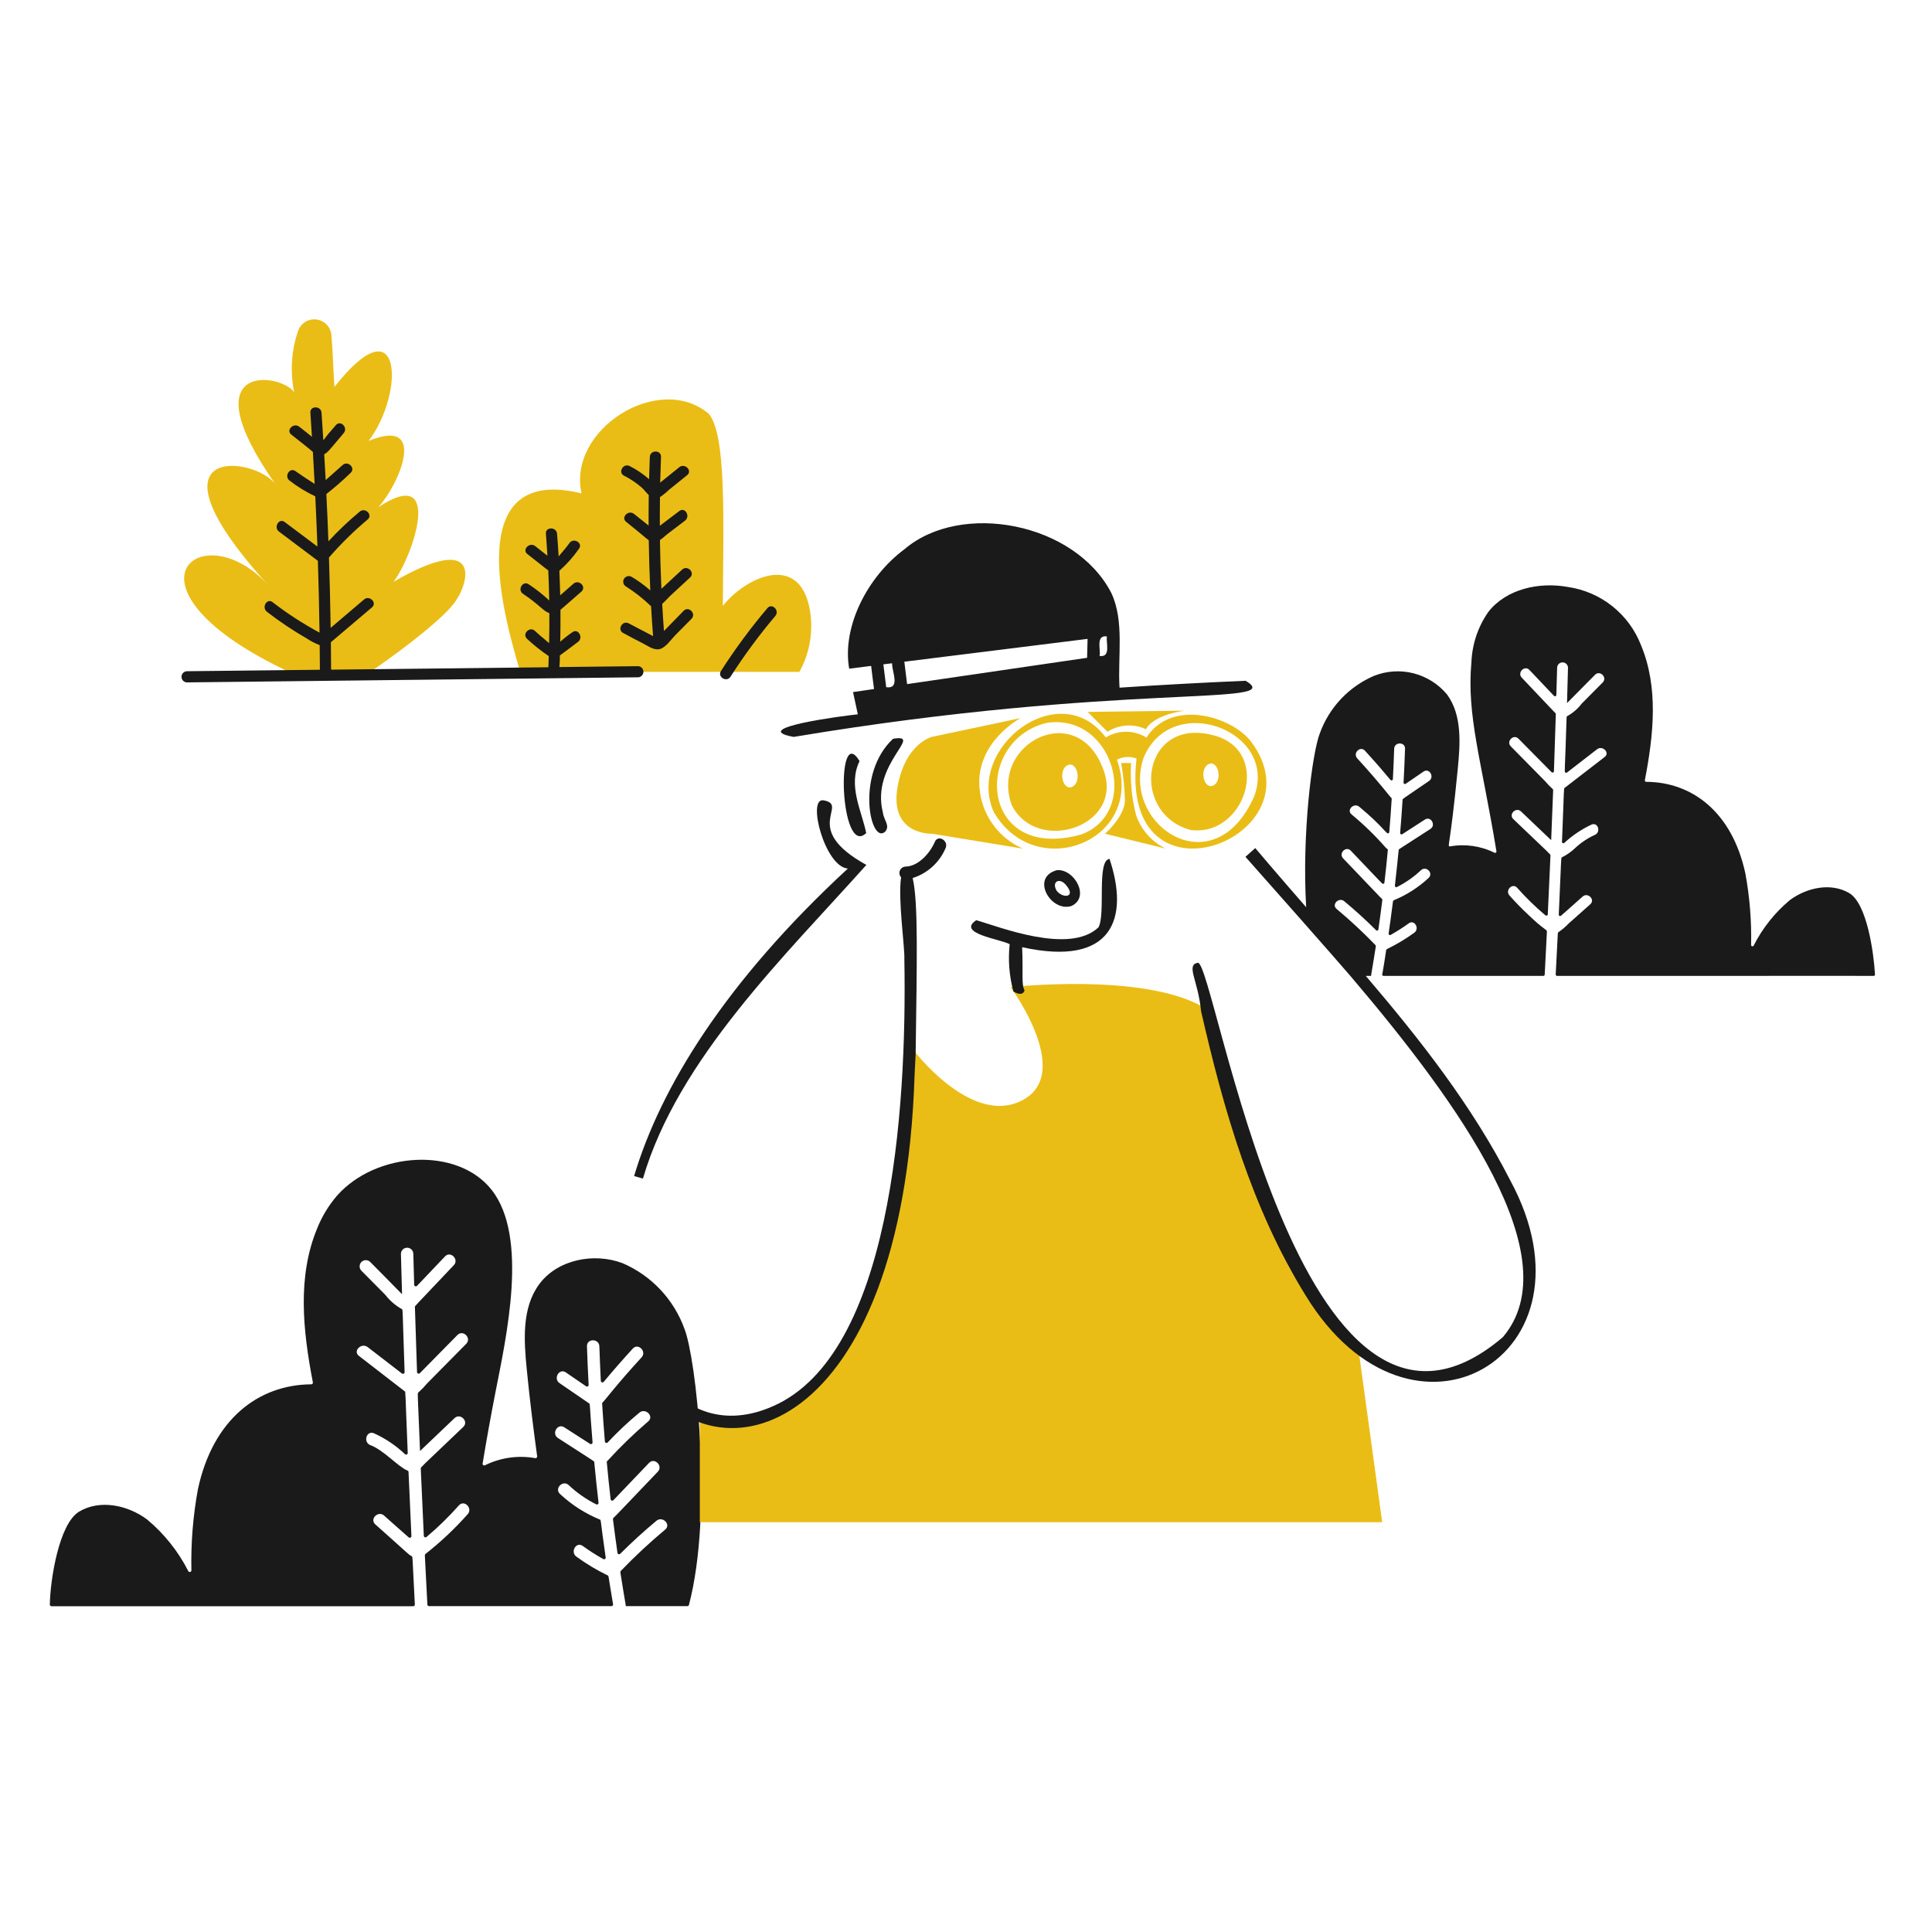 <svg xmlns="http://www.w3.org/2000/svg" fill="none" viewBox="0 0 154 154" height="154" width="154">
<path fill="#EABD16" d="M23.18 53.624C8.693 46.864 15.976 40.847 21.289 46.541C10.983 35.146 20.399 36.378 21.966 38.615C15.045 28.762 22.325 29.709 23.448 31.254C23.109 29.608 23.224 27.9 23.782 26.314C23.897 26.027 24.105 25.788 24.373 25.635C24.641 25.482 24.953 25.424 25.258 25.471C25.563 25.517 25.844 25.665 26.055 25.891C26.265 26.116 26.393 26.407 26.418 26.714C26.547 28.322 26.53 28.896 26.657 30.845C32.063 23.965 32.286 31.304 29.386 35.142C34.214 33.172 31.746 38.727 30.152 40.433C35.395 36.954 32.947 44.31 31.367 46.375C38.496 42.254 37.439 46.485 36.186 48.093C34.978 49.701 30.485 52.944 29.386 53.624H23.18Z"></path>
<path fill="#EABD16" d="M64.52 48.441C63.639 44.062 59.439 45.991 57.617 48.297C57.65 41.669 57.932 34.655 56.49 32.978C52.534 29.642 45.219 34.207 46.353 39.328C36.329 36.868 40.483 50.125 41.462 53.553H63.721C64.583 51.997 64.867 50.186 64.52 48.441Z"></path>
<path fill="#1A1A1A" d="M54.917 127.926C54.91 127.954 54.894 127.979 54.871 127.997C54.848 128.015 54.82 128.024 54.791 128.024H49.881C49.881 127.88 49.844 127.849 49.449 125.328C49.446 125.308 49.448 125.288 49.454 125.269C49.46 125.25 49.47 125.233 49.484 125.219C50.603 124.056 51.785 122.955 53.024 121.922C53.514 121.514 52.804 120.816 52.324 121.222C51.322 122.055 50.361 122.932 49.438 123.852C49.421 123.869 49.399 123.88 49.376 123.886C49.352 123.891 49.328 123.889 49.305 123.881C49.282 123.874 49.262 123.859 49.247 123.841C49.231 123.822 49.222 123.799 49.218 123.775C49.091 122.884 48.972 121.993 48.859 121.101C48.857 121.076 48.861 121.052 48.871 121.029C48.882 121.007 48.898 120.988 48.918 120.974C48.984 120.93 49.69 120.18 52.434 117.309C52.874 116.849 52.175 116.147 51.735 116.608C50.787 117.599 49.84 118.59 48.893 119.582C48.876 119.599 48.854 119.61 48.831 119.615C48.807 119.62 48.783 119.619 48.76 119.611C48.737 119.603 48.717 119.589 48.702 119.57C48.687 119.552 48.677 119.53 48.673 119.506C48.56 118.524 48.458 117.541 48.367 116.556C48.365 116.531 48.37 116.505 48.382 116.483C48.394 116.46 48.413 116.442 48.435 116.43C49.447 115.322 50.527 114.277 51.667 113.302C52.16 112.895 51.454 112.198 50.967 112.601C50.075 113.338 49.231 114.131 48.441 114.975C48.424 114.994 48.401 115.007 48.377 115.014C48.353 115.02 48.327 115.019 48.303 115.011C48.279 115.003 48.258 114.988 48.242 114.968C48.227 114.948 48.217 114.924 48.215 114.898C48.132 113.895 48.059 112.892 47.996 111.889C47.994 111.868 47.998 111.847 48.006 111.828C48.015 111.809 48.028 111.792 48.044 111.779C48.197 111.654 49.086 110.434 51.141 108.195C51.571 107.726 50.871 107.023 50.439 107.496C49.646 108.361 48.873 109.245 48.122 110.148C48.105 110.168 48.083 110.182 48.058 110.19C48.033 110.197 48.006 110.196 47.981 110.188C47.956 110.18 47.935 110.164 47.919 110.143C47.903 110.122 47.894 110.097 47.892 110.071C47.845 109.153 47.806 108.234 47.775 107.315C47.755 106.678 46.764 106.676 46.787 107.315C46.82 108.34 46.864 109.365 46.921 110.391C46.921 110.415 46.915 110.438 46.903 110.459C46.891 110.48 46.873 110.497 46.852 110.508C46.831 110.519 46.808 110.525 46.784 110.524C46.76 110.522 46.737 110.514 46.717 110.501L45.102 109.394C44.575 109.033 44.078 109.891 44.601 110.249L46.957 111.864C47.055 111.931 46.971 111.816 47.232 114.97C47.234 114.994 47.229 115.018 47.218 115.04C47.207 115.061 47.19 115.079 47.17 115.092C47.149 115.104 47.125 115.111 47.101 115.11C47.077 115.11 47.053 115.103 47.032 115.09L44.976 113.77C44.44 113.422 43.941 114.279 44.476 114.625C47.534 116.602 47.361 116.463 47.369 116.553C47.471 117.631 47.585 118.706 47.71 119.78C47.713 119.803 47.709 119.826 47.7 119.848C47.69 119.869 47.675 119.887 47.657 119.901C47.638 119.914 47.615 119.922 47.592 119.924C47.569 119.927 47.546 119.922 47.525 119.912C46.725 119.51 45.987 118.994 45.334 118.381C44.869 117.941 44.167 118.645 44.634 119.081C45.559 119.946 46.634 120.637 47.805 121.119C47.927 121.17 47.825 121.01 48.278 124.141C48.282 124.165 48.279 124.189 48.269 124.212C48.26 124.234 48.244 124.254 48.224 124.267C48.204 124.281 48.18 124.289 48.156 124.29C48.131 124.291 48.107 124.285 48.086 124.273C47.52 123.956 46.972 123.606 46.446 123.225C45.927 122.853 45.433 123.712 45.946 124.082C46.729 124.651 47.56 125.15 48.431 125.573C48.537 125.618 48.462 125.502 48.867 127.87C48.873 127.905 48.865 127.94 48.845 127.969C48.825 127.998 48.794 128.017 48.76 128.024H34.197C34.163 128.024 34.132 128.011 34.107 127.988C34.083 127.965 34.069 127.934 34.067 127.901C33.994 126.592 33.926 125.282 33.864 123.972C33.863 123.951 33.867 123.929 33.877 123.91C33.887 123.891 33.901 123.875 33.919 123.863C35.131 122.909 36.256 121.849 37.281 120.696C37.703 120.22 37.004 119.516 36.58 119.994C35.782 120.894 34.921 121.734 34.002 122.509C33.984 122.526 33.961 122.537 33.936 122.541C33.911 122.545 33.885 122.542 33.862 122.532C33.839 122.522 33.819 122.506 33.805 122.485C33.791 122.464 33.783 122.44 33.782 122.415C33.697 120.628 33.616 118.841 33.539 117.055C33.538 117.036 33.541 117.018 33.548 117.001C33.555 116.984 33.566 116.968 33.58 116.956C33.702 116.837 33.815 116.709 33.922 116.607L36.928 113.741C37.388 113.302 36.69 112.6 36.228 113.042L33.481 115.66C33.276 110.771 33.271 111.051 33.353 110.989C33.603 110.764 33.838 110.521 34.054 110.264L37.163 107.115C37.611 106.661 36.911 105.959 36.462 106.414L33.462 109.46C33.444 109.476 33.421 109.488 33.397 109.492C33.372 109.497 33.347 109.494 33.324 109.485C33.301 109.476 33.281 109.46 33.266 109.44C33.252 109.42 33.243 109.396 33.242 109.371C33.207 108.364 33.094 104.897 33.072 104.171C33.072 104.094 32.858 104.354 36.173 100.849C36.613 100.39 35.913 99.684 35.473 100.148L33.244 102.491C33.227 102.511 33.204 102.525 33.178 102.532C33.153 102.538 33.126 102.537 33.101 102.528C33.076 102.519 33.054 102.503 33.039 102.481C33.023 102.459 33.015 102.434 33.014 102.407L32.946 99.931C32.941 99.803 32.887 99.683 32.795 99.594C32.703 99.505 32.58 99.456 32.452 99.456C32.324 99.456 32.201 99.505 32.109 99.594C32.017 99.683 31.963 99.803 31.958 99.931C31.986 101.008 32.016 102.085 32.047 103.163C31.829 102.926 29.423 100.504 29.5 100.581C29.406 100.493 29.282 100.445 29.153 100.447C29.025 100.449 28.902 100.501 28.811 100.592C28.72 100.683 28.668 100.806 28.666 100.934C28.663 101.063 28.711 101.187 28.799 101.281L30.713 103.212C31.066 103.668 31.505 104.049 32.005 104.335C32.129 104.381 32.063 104.016 32.251 109.372C32.252 109.397 32.246 109.422 32.234 109.443C32.221 109.465 32.203 109.482 32.181 109.494C32.159 109.506 32.134 109.511 32.11 109.509C32.085 109.507 32.061 109.498 32.041 109.483L29.309 107.378C28.811 106.995 28.101 107.688 28.609 108.078L32.259 110.901C32.339 110.965 32.285 110.652 32.5 115.807C32.502 115.833 32.496 115.858 32.483 115.88C32.471 115.902 32.452 115.92 32.429 115.932C32.406 115.944 32.381 115.948 32.355 115.946C32.33 115.943 32.306 115.933 32.286 115.917C31.555 115.22 30.711 114.653 29.79 114.238C29.193 114.019 28.933 114.973 29.527 115.194C30.603 115.598 31.732 116.919 32.48 117.217C32.504 117.226 32.524 117.242 32.539 117.263C32.554 117.283 32.563 117.308 32.564 117.333C32.641 118.995 32.794 122.436 32.794 122.436C32.796 122.462 32.79 122.488 32.776 122.511C32.763 122.534 32.743 122.552 32.72 122.563C32.696 122.575 32.669 122.578 32.644 122.575C32.618 122.571 32.593 122.559 32.574 122.541C32.249 122.265 30.538 120.738 30.617 120.808C30.142 120.386 29.439 121.084 29.917 121.509C32.786 124.062 32.534 123.892 32.803 124.036C32.907 124.09 32.853 123.84 33.067 127.895C33.069 127.929 33.057 127.963 33.035 127.988C33.012 128.014 32.98 128.03 32.946 128.032H4.102C4.084 128.032 4.067 128.028 4.051 128.021C4.035 128.014 4.021 128.004 4.009 127.992C3.997 127.979 3.987 127.964 3.981 127.948C3.974 127.932 3.971 127.915 3.972 127.897C4.005 125.91 4.704 121.461 6.302 120.495C7.956 119.5 10.176 119.964 11.726 121.118C13.09 122.256 14.208 123.659 15.013 125.242C15.028 125.267 15.05 125.285 15.076 125.296C15.103 125.306 15.132 125.308 15.159 125.301C15.186 125.293 15.211 125.278 15.228 125.255C15.246 125.233 15.255 125.206 15.256 125.177C15.21 123.007 15.385 120.838 15.777 118.703C16.967 113.156 20.569 110.375 24.812 110.344C24.831 110.344 24.85 110.34 24.867 110.332C24.884 110.324 24.899 110.312 24.912 110.297C24.924 110.283 24.933 110.265 24.937 110.247C24.942 110.229 24.943 110.209 24.939 110.191C24.139 106.042 23.688 101.755 25.284 97.91C25.665 96.955 26.204 96.069 26.877 95.291C29.989 91.791 36.462 91.373 39.195 94.853C42.146 98.617 40.355 106.574 39.493 110.974C39.123 112.868 38.781 114.763 38.469 116.66C38.465 116.684 38.468 116.708 38.477 116.73C38.486 116.753 38.501 116.772 38.52 116.786C38.539 116.8 38.562 116.809 38.586 116.811C38.609 116.813 38.633 116.809 38.655 116.798C39.896 116.185 41.301 115.986 42.664 116.229C42.684 116.233 42.705 116.231 42.725 116.225C42.744 116.22 42.762 116.209 42.777 116.195C42.792 116.181 42.803 116.163 42.81 116.144C42.817 116.125 42.82 116.104 42.817 116.084C42.511 113.837 42.224 111.555 41.987 109.14C41.757 106.825 41.592 104.273 42.96 102.393C44.41 100.402 47.324 99.821 49.627 100.688C50.762 101.177 51.785 101.893 52.633 102.792C53.48 103.691 54.135 104.754 54.556 105.916C55.473 108.202 56.863 120.487 54.917 127.926Z"></path>
<path fill="#EABD16" d="M80.552 78.686C80.552 78.686 91.053 77.496 95.908 80.271C95.908 80.271 101.072 98.44 103.097 101.591C105.121 104.742 106.509 106.525 108.292 107.615L110.175 121.337H55.783V112.667C55.783 112.667 67.078 115.838 71.04 98.797C72.183 93.889 72.814 88.875 72.923 83.837C72.923 83.837 77.184 89.385 81.046 87.902C85.963 86.009 80.552 78.686 80.552 78.686Z"></path>
<path fill="#EABD16" d="M81.344 57.242C81.344 57.242 77.778 59.126 78.074 62.791C78.155 63.839 78.521 64.846 79.132 65.701C79.743 66.557 80.576 67.23 81.541 67.646L74.309 66.459C74.309 66.459 70.903 66.604 71.535 62.793C72.129 59.227 74.309 58.728 74.309 58.728L81.344 57.242Z"></path>
<path fill="#EABD16" d="M87.998 61.476C85.986 55.604 78.844 59.223 80.647 64.178C82.625 68.107 89.522 65.928 87.998 61.476ZM85.284 62.766C84.555 62.778 84.383 61.054 85.284 60.941C86.014 60.929 86.185 62.651 85.284 62.766Z"></path>
<path fill="#1A1A1A" d="M65.642 63.795C64.3 63.561 65.751 69.107 67.583 69.232C57.805 78.267 52.641 86.701 50.545 93.744L51.248 93.946C54.044 84.39 62.638 76.131 69.058 68.943C63.737 66.004 67.764 64.167 65.642 63.795Z"></path>
<path fill="#1A1A1A" d="M68.514 60.666C66.6 57.474 66.947 68.417 69.046 66.404C68.675 64.592 67.571 62.635 68.514 60.666Z"></path>
<path fill="#1A1A1A" d="M71.186 58.887C68.166 61.7 69.377 67.374 70.556 66.293C70.975 65.807 70.446 65.387 70.374 64.761C69.393 60.857 73.713 58.473 71.186 58.887Z"></path>
<path fill="#1A1A1A" d="M84.245 69.362C82.114 69.938 83.764 72.737 85.4 72.218C86.931 71.518 85.624 69.231 84.245 69.362ZM84.226 71.001C83.797 70.278 84.456 69.903 84.985 70.562C85.803 71.537 84.722 71.641 84.226 71.001Z"></path>
<path fill="#1A1A1A" d="M99.293 54.265C95.941 54.407 92.59 54.59 89.239 54.814C89.08 52.397 89.647 49.502 88.58 47.261C85.687 41.659 76.618 39.924 72.1 43.774C69.097 46.007 67.109 49.998 67.688 53.3L69.439 53.08C69.496 53.534 69.579 54.268 69.669 54.922L67.995 55.167L68.378 56.938C67.28 57.047 59.508 58.053 63.264 58.739C89.589 54.343 102.723 56.331 99.293 54.265ZM87.644 52.287C87.774 51.882 87.295 50.584 88.234 50.731C88.14 51.195 88.583 52.425 87.644 52.287ZM86.691 50.925L86.653 52.433L72.305 54.531C72.248 54.092 72.168 53.383 72.085 52.746L86.691 50.925ZM70.413 52.955L71.113 52.87C71.063 53.468 71.817 54.938 70.64 54.778C70.563 54.17 70.487 53.562 70.413 52.955Z"></path>
<path fill="#EABD16" d="M96.899 58.659C91.047 56.931 89.936 64.762 94.87 66.152C99.227 66.77 101.419 59.994 96.899 58.659ZM96.528 62.661C95.805 62.672 95.636 60.969 96.528 60.858C97.248 60.847 97.417 62.548 96.528 62.661ZM99.743 59.139C98.266 57.148 93.419 55.621 91.383 58.791C90.897 58.489 90.336 58.329 89.764 58.327C89.191 58.326 88.629 58.484 88.141 58.783C84.484 53.859 76.97 59.549 79.199 64.703C82.52 70.46 91.302 67.052 89.032 60.554C89.271 60.431 89.533 60.359 89.802 60.343C90.07 60.327 90.339 60.367 90.591 60.461C89.169 73.068 105.403 66.754 99.741 59.136L99.743 59.139ZM86.21 66.51C78.118 68.792 77.489 59.148 83.367 57.633C88.703 56.739 91.011 64.686 86.21 66.51ZM100.01 63.389C96.794 70.831 89.236 65.716 91.189 60.319C93.472 55.105 101.809 58.235 100.006 63.389H100.01Z"></path>
<path fill="#1A1A1A" d="M88.439 68.461C87.392 68.593 88.149 72.85 87.56 73.918C85.242 76.122 79.597 73.849 77.817 73.349C76.219 74.41 79.757 74.855 80.482 75.263C80.344 76.528 80.445 77.807 80.781 79.034C80.781 79.034 81.5 79.503 81.669 78.944C81.402 78.516 81.567 77.573 81.475 75.502C88.736 77.1 90.015 73.159 88.439 68.461Z"></path>
<path fill="#1A1A1A" d="M147.417 71.198C145.969 70.33 144.028 70.738 142.67 71.747C141.476 72.743 140.498 73.97 139.794 75.356C139.785 75.382 139.766 75.405 139.741 75.419C139.717 75.432 139.687 75.436 139.66 75.429C139.633 75.421 139.609 75.404 139.594 75.38C139.58 75.356 139.575 75.326 139.581 75.299C139.621 73.4 139.469 71.501 139.125 69.632C138.077 64.747 134.891 62.337 131.224 62.32C131.207 62.321 131.19 62.317 131.175 62.31C131.16 62.303 131.146 62.293 131.136 62.28C131.125 62.267 131.117 62.252 131.114 62.236C131.11 62.219 131.11 62.202 131.113 62.186C131.812 58.557 132.207 54.807 130.812 51.444C130.34 50.219 129.55 49.142 128.524 48.324C127.498 47.505 126.272 46.975 124.972 46.787C122.686 46.372 120.079 46.941 118.644 48.764C117.819 49.94 117.349 51.328 117.288 52.763C116.897 57.06 118.082 60.562 119.279 67.848C119.284 67.869 119.283 67.891 119.275 67.911C119.268 67.931 119.254 67.949 119.237 67.961C119.219 67.974 119.199 67.981 119.177 67.983C119.155 67.984 119.134 67.978 119.115 67.967C118.016 67.424 116.771 67.249 115.564 67.469C115.344 67.43 115.575 67.668 116.201 61.267C116.399 59.241 116.547 57.012 115.35 55.364C114.66 54.531 113.724 53.938 112.676 53.67C111.628 53.403 110.523 53.474 109.518 53.874C108.525 54.301 107.631 54.927 106.889 55.714C106.148 56.5 105.575 57.429 105.207 58.445C104.604 59.948 103.764 66.429 104.115 72.316C104.115 72.316 101.385 69.184 100.057 67.6L99.276 68.299C100.764 69.972 106.493 76.447 107.64 77.794C116.387 88.065 125.132 100.287 119.793 106.585C103.473 120.467 96.848 76.459 95.471 76.741C94.508 76.935 95.503 78.14 95.734 80.586C97.547 88.519 99.793 96.329 104.045 103.218C112.496 117.111 127.93 108.055 120.392 94.106C117.353 88.158 113.223 82.889 108.867 77.79H109.289C109.289 77.759 109.291 77.728 109.297 77.698C109.427 76.944 109.55 76.188 109.667 75.43C109.669 75.413 109.668 75.395 109.663 75.379C109.658 75.362 109.648 75.347 109.636 75.334C108.658 74.317 107.625 73.355 106.54 72.452C106.111 72.094 106.728 71.484 107.153 71.839C108.032 72.568 108.874 73.335 109.68 74.14C109.694 74.157 109.713 74.169 109.734 74.175C109.755 74.181 109.777 74.18 109.798 74.173C109.819 74.166 109.837 74.153 109.85 74.136C109.864 74.119 109.872 74.098 109.873 74.076C109.984 73.296 110.089 72.516 110.187 71.736C110.197 71.647 110.127 71.629 110.064 71.564L107.06 68.42C106.677 68.017 107.29 67.403 107.673 67.808C110.349 70.607 110.164 70.449 110.241 70.45C110.255 70.451 110.27 70.448 110.283 70.443C110.297 70.438 110.309 70.43 110.319 70.42C110.33 70.41 110.338 70.398 110.344 70.385C110.35 70.372 110.353 70.358 110.353 70.343C110.455 69.484 110.546 68.625 110.624 67.765C110.635 67.663 110.548 67.67 110.455 67.564C109.62 66.61 108.71 65.725 107.733 64.918C107.303 64.563 107.92 63.954 108.346 64.305C110.163 65.816 110.474 66.432 110.634 66.428C110.648 66.428 110.662 66.425 110.675 66.419C110.689 66.413 110.701 66.405 110.711 66.394C110.721 66.384 110.728 66.372 110.734 66.358C110.739 66.345 110.741 66.331 110.741 66.316C110.813 65.437 110.877 64.558 110.933 63.679C110.933 63.602 110.873 63.579 110.824 63.517C109.979 62.466 109.1 61.444 108.186 60.449C107.811 60.039 108.421 59.424 108.799 59.837C110.866 62.105 110.79 62.21 110.922 62.206C110.936 62.205 110.95 62.202 110.963 62.196C110.976 62.19 110.988 62.181 110.998 62.171C111.008 62.16 111.016 62.148 111.021 62.134C111.026 62.121 111.028 62.106 111.027 62.092C111.069 61.29 111.103 60.487 111.13 59.681C111.147 59.124 112.014 59.121 111.996 59.681C111.966 60.579 111.926 61.475 111.878 62.37C111.875 62.392 111.879 62.414 111.889 62.434C111.899 62.453 111.914 62.47 111.934 62.48C111.953 62.491 111.975 62.496 111.997 62.494C112.019 62.492 112.04 62.483 112.057 62.469L113.471 61.501C113.934 61.185 114.367 61.936 113.91 62.249C111.66 63.789 111.804 63.671 111.801 63.748C111.632 66.428 111.571 66.392 111.628 66.469C111.646 66.491 111.672 66.506 111.701 66.51C111.729 66.513 111.758 66.506 111.781 66.489L113.579 65.328C114.05 65.022 114.485 65.774 114.018 66.076L111.537 67.679C111.449 67.735 111.527 67.645 111.188 70.589C111.184 70.61 111.186 70.631 111.193 70.651C111.201 70.67 111.214 70.687 111.232 70.7C111.249 70.712 111.269 70.719 111.29 70.72C111.311 70.721 111.332 70.716 111.35 70.705C112.05 70.354 112.695 69.902 113.265 69.365C113.67 68.982 114.285 69.595 113.877 69.978C113.068 70.734 112.128 71.336 111.104 71.757C111.085 71.764 111.069 71.776 111.057 71.792C111.045 71.808 111.037 71.827 111.035 71.847C110.709 74.45 110.652 74.409 110.706 74.486C110.714 74.499 110.724 74.509 110.736 74.517C110.748 74.525 110.761 74.531 110.776 74.534C110.79 74.537 110.805 74.537 110.819 74.534C110.833 74.531 110.847 74.525 110.859 74.517C111.354 74.237 111.833 73.931 112.294 73.598C112.749 73.27 113.182 74.022 112.733 74.346C112.049 74.843 111.322 75.279 110.56 75.647C110.542 75.654 110.526 75.666 110.515 75.681C110.503 75.697 110.495 75.715 110.492 75.734C110.248 77.39 110.174 77.648 110.175 77.683C110.175 77.698 110.178 77.712 110.184 77.725C110.19 77.738 110.198 77.75 110.209 77.76C110.219 77.77 110.232 77.778 110.245 77.783C110.259 77.788 110.273 77.791 110.288 77.79H123.018C123.033 77.79 123.047 77.788 123.06 77.782C123.074 77.777 123.086 77.769 123.096 77.759C123.106 77.749 123.115 77.736 123.12 77.723C123.126 77.71 123.129 77.695 123.129 77.681C123.189 76.535 123.248 75.39 123.305 74.245C123.315 74.092 122.991 74.059 121.828 72.923C121.3 72.432 120.797 71.916 120.319 71.377C119.949 70.962 120.561 70.346 120.932 70.764C121.629 71.55 122.382 72.285 123.186 72.962C123.202 72.975 123.222 72.984 123.244 72.987C123.265 72.99 123.286 72.987 123.306 72.979C123.326 72.97 123.342 72.956 123.355 72.939C123.367 72.921 123.374 72.9 123.375 72.879C123.45 71.316 123.521 69.753 123.588 68.189C123.589 68.173 123.586 68.157 123.58 68.142C123.575 68.127 123.565 68.114 123.554 68.103C123.446 67.999 123.345 67.886 123.253 67.796L120.628 65.292C120.224 64.91 120.838 64.297 121.241 64.68C121.318 64.757 123.565 66.9 123.644 66.97C123.701 65.643 123.753 64.313 123.802 62.98C123.803 62.961 123.799 62.943 123.791 62.926C123.783 62.909 123.77 62.895 123.755 62.884C123.537 62.687 123.332 62.475 123.142 62.249L120.426 59.493C120.034 59.099 120.645 58.482 121.038 58.88L123.671 61.544C123.686 61.562 123.706 61.575 123.728 61.58C123.75 61.586 123.774 61.584 123.795 61.576C123.817 61.567 123.835 61.552 123.848 61.533C123.86 61.514 123.866 61.491 123.865 61.468C123.897 60.584 124.014 56.919 124.014 56.919C124.015 56.902 124.012 56.886 124.006 56.871C124 56.856 123.99 56.843 123.978 56.831C123.851 56.715 124.126 56.999 121.298 54.015C120.916 53.61 121.528 52.997 121.911 53.402L123.86 55.456C123.874 55.475 123.895 55.489 123.918 55.495C123.941 55.502 123.965 55.501 123.987 55.492C124.01 55.483 124.029 55.468 124.041 55.447C124.054 55.427 124.059 55.403 124.057 55.38C124.079 54.658 124.099 53.936 124.119 53.214C124.123 53.102 124.171 52.997 124.252 52.919C124.332 52.842 124.44 52.799 124.552 52.799C124.663 52.799 124.771 52.842 124.852 52.919C124.932 52.997 124.98 53.102 124.985 53.214C124.96 54.156 124.935 55.099 124.908 56.043C124.954 55.992 126.661 54.27 127.139 53.787C127.532 53.39 128.145 54.004 127.752 54.399C127.195 54.961 126.638 55.522 126.08 56.084C125.776 56.486 125.391 56.821 124.951 57.067C124.929 57.074 124.911 57.088 124.897 57.106C124.883 57.124 124.875 57.146 124.874 57.168C124.743 61.465 124.69 61.488 124.761 61.565C124.781 61.586 124.808 61.598 124.836 61.599C124.865 61.601 124.893 61.591 124.914 61.572L127.299 59.726C127.735 59.389 128.351 59.998 127.911 60.338C127.178 60.901 124.716 62.804 124.716 62.804C124.639 62.861 124.686 62.687 124.506 67.092C124.503 67.115 124.508 67.138 124.519 67.158C124.529 67.178 124.546 67.194 124.567 67.204C124.587 67.214 124.611 67.218 124.633 67.214C124.656 67.21 124.677 67.2 124.693 67.184C125.341 66.587 126.077 66.093 126.876 65.721C127.399 65.525 127.626 66.362 127.106 66.557C126.535 66.821 126.01 67.174 125.55 67.603C125.246 67.894 124.9 68.138 124.524 68.326C124.42 68.366 124.467 68.077 124.25 72.891C124.247 72.914 124.251 72.938 124.262 72.958C124.273 72.979 124.29 72.995 124.311 73.005C124.332 73.016 124.355 73.019 124.378 73.015C124.401 73.011 124.422 72.999 124.438 72.983C124.815 72.662 124.501 72.93 126.149 71.467C126.564 71.097 127.179 71.708 126.762 72.08C126.182 72.598 125.603 73.114 125.024 73.626C124.788 73.877 124.523 74.1 124.237 74.292C124.219 74.301 124.204 74.315 124.193 74.332C124.182 74.349 124.176 74.368 124.175 74.388C124.122 75.48 124.005 77.68 124.005 77.68C124.005 77.709 124.017 77.737 124.038 77.758C124.059 77.778 124.086 77.79 124.116 77.79C136.224 77.79 149.453 77.781 149.355 77.79C149.384 77.787 149.411 77.773 149.43 77.751C149.448 77.729 149.458 77.701 149.456 77.672C149.357 75.941 148.818 72.048 147.417 71.198Z"></path>
<path fill="#EABD16" d="M94.422 56.648L86.695 56.747L88.28 58.33C88.733 58.039 89.252 57.869 89.79 57.834C90.327 57.8 90.864 57.902 91.351 58.131C91.351 58.131 91.748 57.046 94.422 56.648Z"></path>
<path fill="#EABD16" d="M92.936 67.646L88.081 66.459C88.081 66.459 89.667 65.072 89.667 63.784C89.639 62.789 89.54 61.798 89.369 60.818H90.162C90.074 62.214 90.207 63.616 90.557 64.971C90.755 65.553 91.067 66.09 91.476 66.55C91.884 67.009 92.381 67.382 92.936 67.646Z"></path>
<path fill="#1A1A1A" d="M74.522 67.091C74.139 67.985 73.22 69.057 72.175 69.077C72.078 69.082 71.985 69.114 71.906 69.17C71.827 69.226 71.766 69.303 71.729 69.393C71.692 69.482 71.682 69.58 71.7 69.676C71.717 69.771 71.761 69.859 71.826 69.93C71.563 71.669 72.132 75.516 72.086 76.45C72.306 88.68 70.987 107.916 61.663 112.067C57.736 113.828 54.569 112.417 52.607 109.715L51.268 109.605C56.97 118.559 71.985 114.501 72.904 85.655L72.987 83.986C73.082 76.757 73.207 71.901 72.748 69.989C73.334 69.805 73.873 69.494 74.327 69.08C74.781 68.666 75.14 68.158 75.378 67.592C75.628 67.012 74.774 66.508 74.522 67.091Z"></path>
<path fill="#1A1A1A" d="M54.491 48.689L52.924 50.297C52.87 49.574 52.823 48.852 52.783 48.131C53.043 47.917 53.281 47.622 53.48 47.442L55.006 46.032C55.428 45.641 54.797 45.012 54.375 45.401L52.722 46.933C52.661 45.639 52.622 44.343 52.604 43.047C52.845 42.894 53.064 42.664 53.264 42.519L54.602 41.502C55.053 41.159 54.61 40.385 54.151 40.732C53.634 41.124 53.113 41.515 52.597 41.909C52.592 41.146 52.596 40.384 52.607 39.623C52.861 39.453 53.099 39.261 53.319 39.048L54.774 37.874C55.22 37.513 54.586 36.885 54.143 37.243L52.623 38.468C52.64 37.785 52.661 37.103 52.689 36.42C52.712 35.847 51.819 35.848 51.797 36.42C51.772 37.011 51.753 37.604 51.738 38.198C51.269 37.785 50.75 37.432 50.192 37.149C49.682 36.889 49.23 37.658 49.742 37.919C50.261 38.177 50.743 38.503 51.177 38.887C51.346 39.04 51.518 39.277 51.713 39.461C51.701 40.271 51.697 41.081 51.7 41.89C51.623 41.832 50.463 40.901 50.541 40.966C50.102 40.608 49.466 41.235 49.911 41.596C51.688 43.033 51.38 42.821 51.712 43.062C51.73 44.398 51.771 45.731 51.835 47.064C51.368 46.647 50.859 46.278 50.318 45.964C50.217 45.915 50.101 45.905 49.994 45.938C49.886 45.97 49.795 46.042 49.738 46.138C49.681 46.235 49.663 46.35 49.686 46.459C49.71 46.569 49.775 46.666 49.867 46.73C50.596 47.19 51.275 47.724 51.895 48.322C51.941 49.116 51.995 49.91 52.057 50.705C51.409 50.371 50.764 50.033 50.121 49.69C49.617 49.416 49.166 50.186 49.671 50.455C50.207 50.745 50.743 51.031 51.288 51.307C51.678 51.507 52.16 51.869 52.617 51.732C53.075 51.596 53.477 50.997 53.8 50.66L55.121 49.325C55.523 48.908 54.892 48.277 54.491 48.689Z"></path>
<path fill="#1A1A1A" d="M61.171 48.474C59.827 50.06 58.59 51.734 57.468 53.484C57.158 53.969 57.928 54.417 58.234 53.934C59.314 52.246 60.505 50.631 61.799 49.101C62.171 48.669 61.542 48.035 61.171 48.474Z"></path>
<path fill="#1A1A1A" d="M50.889 53.101L44.589 53.17C44.618 52.862 44.631 52.553 44.628 52.243C44.797 52.134 46.154 51.105 46.075 51.164C46.527 50.824 46.083 50.049 45.625 50.395C45.288 50.625 44.965 50.876 44.658 51.147C44.676 50.301 44.681 49.456 44.673 48.612C44.788 48.52 46.419 47.09 46.343 47.157C46.775 46.779 46.143 46.151 45.712 46.526L44.654 47.452C44.638 46.801 44.616 46.151 44.587 45.5C45.175 44.975 45.7 44.384 46.154 43.739C46.49 43.273 45.714 42.827 45.388 43.289C45.114 43.672 44.996 43.793 44.529 44.351C44.493 43.75 44.453 43.149 44.404 42.549C44.358 41.981 43.466 41.976 43.513 42.549C43.561 43.123 43.599 43.715 43.634 44.297L42.666 43.532C42.22 43.18 41.584 43.808 42.035 44.163C43.814 45.56 43.597 45.4 43.703 45.469C43.739 46.267 43.765 47.064 43.779 47.861C43.269 47.388 42.721 46.956 42.142 46.571C41.663 46.253 41.216 47.026 41.693 47.336C43 48.203 43.333 48.745 43.789 48.871C43.795 49.669 43.788 50.467 43.769 51.266C43.621 51.144 43.478 51.011 43.42 50.965C43.15 50.752 42.892 50.526 42.64 50.288C42.222 49.897 41.59 50.527 42.01 50.919C42.548 51.425 43.127 51.886 43.741 52.297C43.741 52.337 43.71 53.172 43.711 53.187L26.392 53.379C26.392 52.651 26.384 51.924 26.374 51.193L29.649 48.414C30.089 48.042 29.454 47.418 29.019 47.784L26.357 50.045C26.328 48.175 26.283 46.307 26.222 44.441C27.168 43.352 28.198 42.338 29.303 41.41C29.743 41.042 29.111 40.415 28.674 40.78C27.793 41.516 26.959 42.306 26.178 43.147C26.132 41.891 26.077 40.636 26.014 39.382C26.685 38.854 27.329 38.292 27.942 37.698C28.371 37.315 27.739 36.687 27.312 37.067C26.861 37.467 26.413 37.869 25.96 38.267C25.923 37.579 25.885 36.892 25.844 36.206C26.129 36.076 26.323 35.793 27.398 34.521C27.767 34.082 27.14 33.449 26.769 33.891L26.109 34.657C26.019 34.766 25.902 34.951 25.773 35.089C25.728 34.356 25.681 33.626 25.63 32.9C25.591 32.331 24.7 32.327 24.74 32.9C24.783 33.541 24.825 34.182 24.864 34.822C24.694 34.664 23.774 33.952 23.851 34.012C23.403 33.662 22.769 34.289 23.22 34.642C25.162 36.163 24.638 35.795 24.939 36.014C24.99 36.867 25.037 37.72 25.08 38.573C24.805 38.381 24.602 38.286 23.542 37.546C23.082 37.227 22.623 37.992 23.092 38.316C23.723 38.806 24.408 39.225 25.132 39.564C25.197 40.898 25.253 42.232 25.302 43.566L22.691 41.609C22.231 41.265 21.786 42.038 22.24 42.375L25.337 44.702C25.399 46.606 25.443 48.514 25.47 50.426C24.158 49.721 22.906 48.909 21.727 47.998C21.273 47.648 20.828 48.422 21.278 48.767C22.285 49.547 23.344 50.256 24.449 50.889C24.773 51.106 25.119 51.286 25.483 51.425C25.491 52.078 25.496 52.732 25.498 53.386L14.914 53.503C14.796 53.503 14.682 53.55 14.599 53.633C14.515 53.717 14.468 53.83 14.468 53.948C14.468 54.066 14.515 54.18 14.599 54.264C14.682 54.347 14.796 54.394 14.914 54.394L50.897 53.987C51.006 53.974 51.105 53.92 51.177 53.838C51.249 53.756 51.288 53.65 51.287 53.54C51.286 53.431 51.245 53.326 51.172 53.245C51.098 53.164 50.998 53.112 50.889 53.101Z"></path>
</svg>
